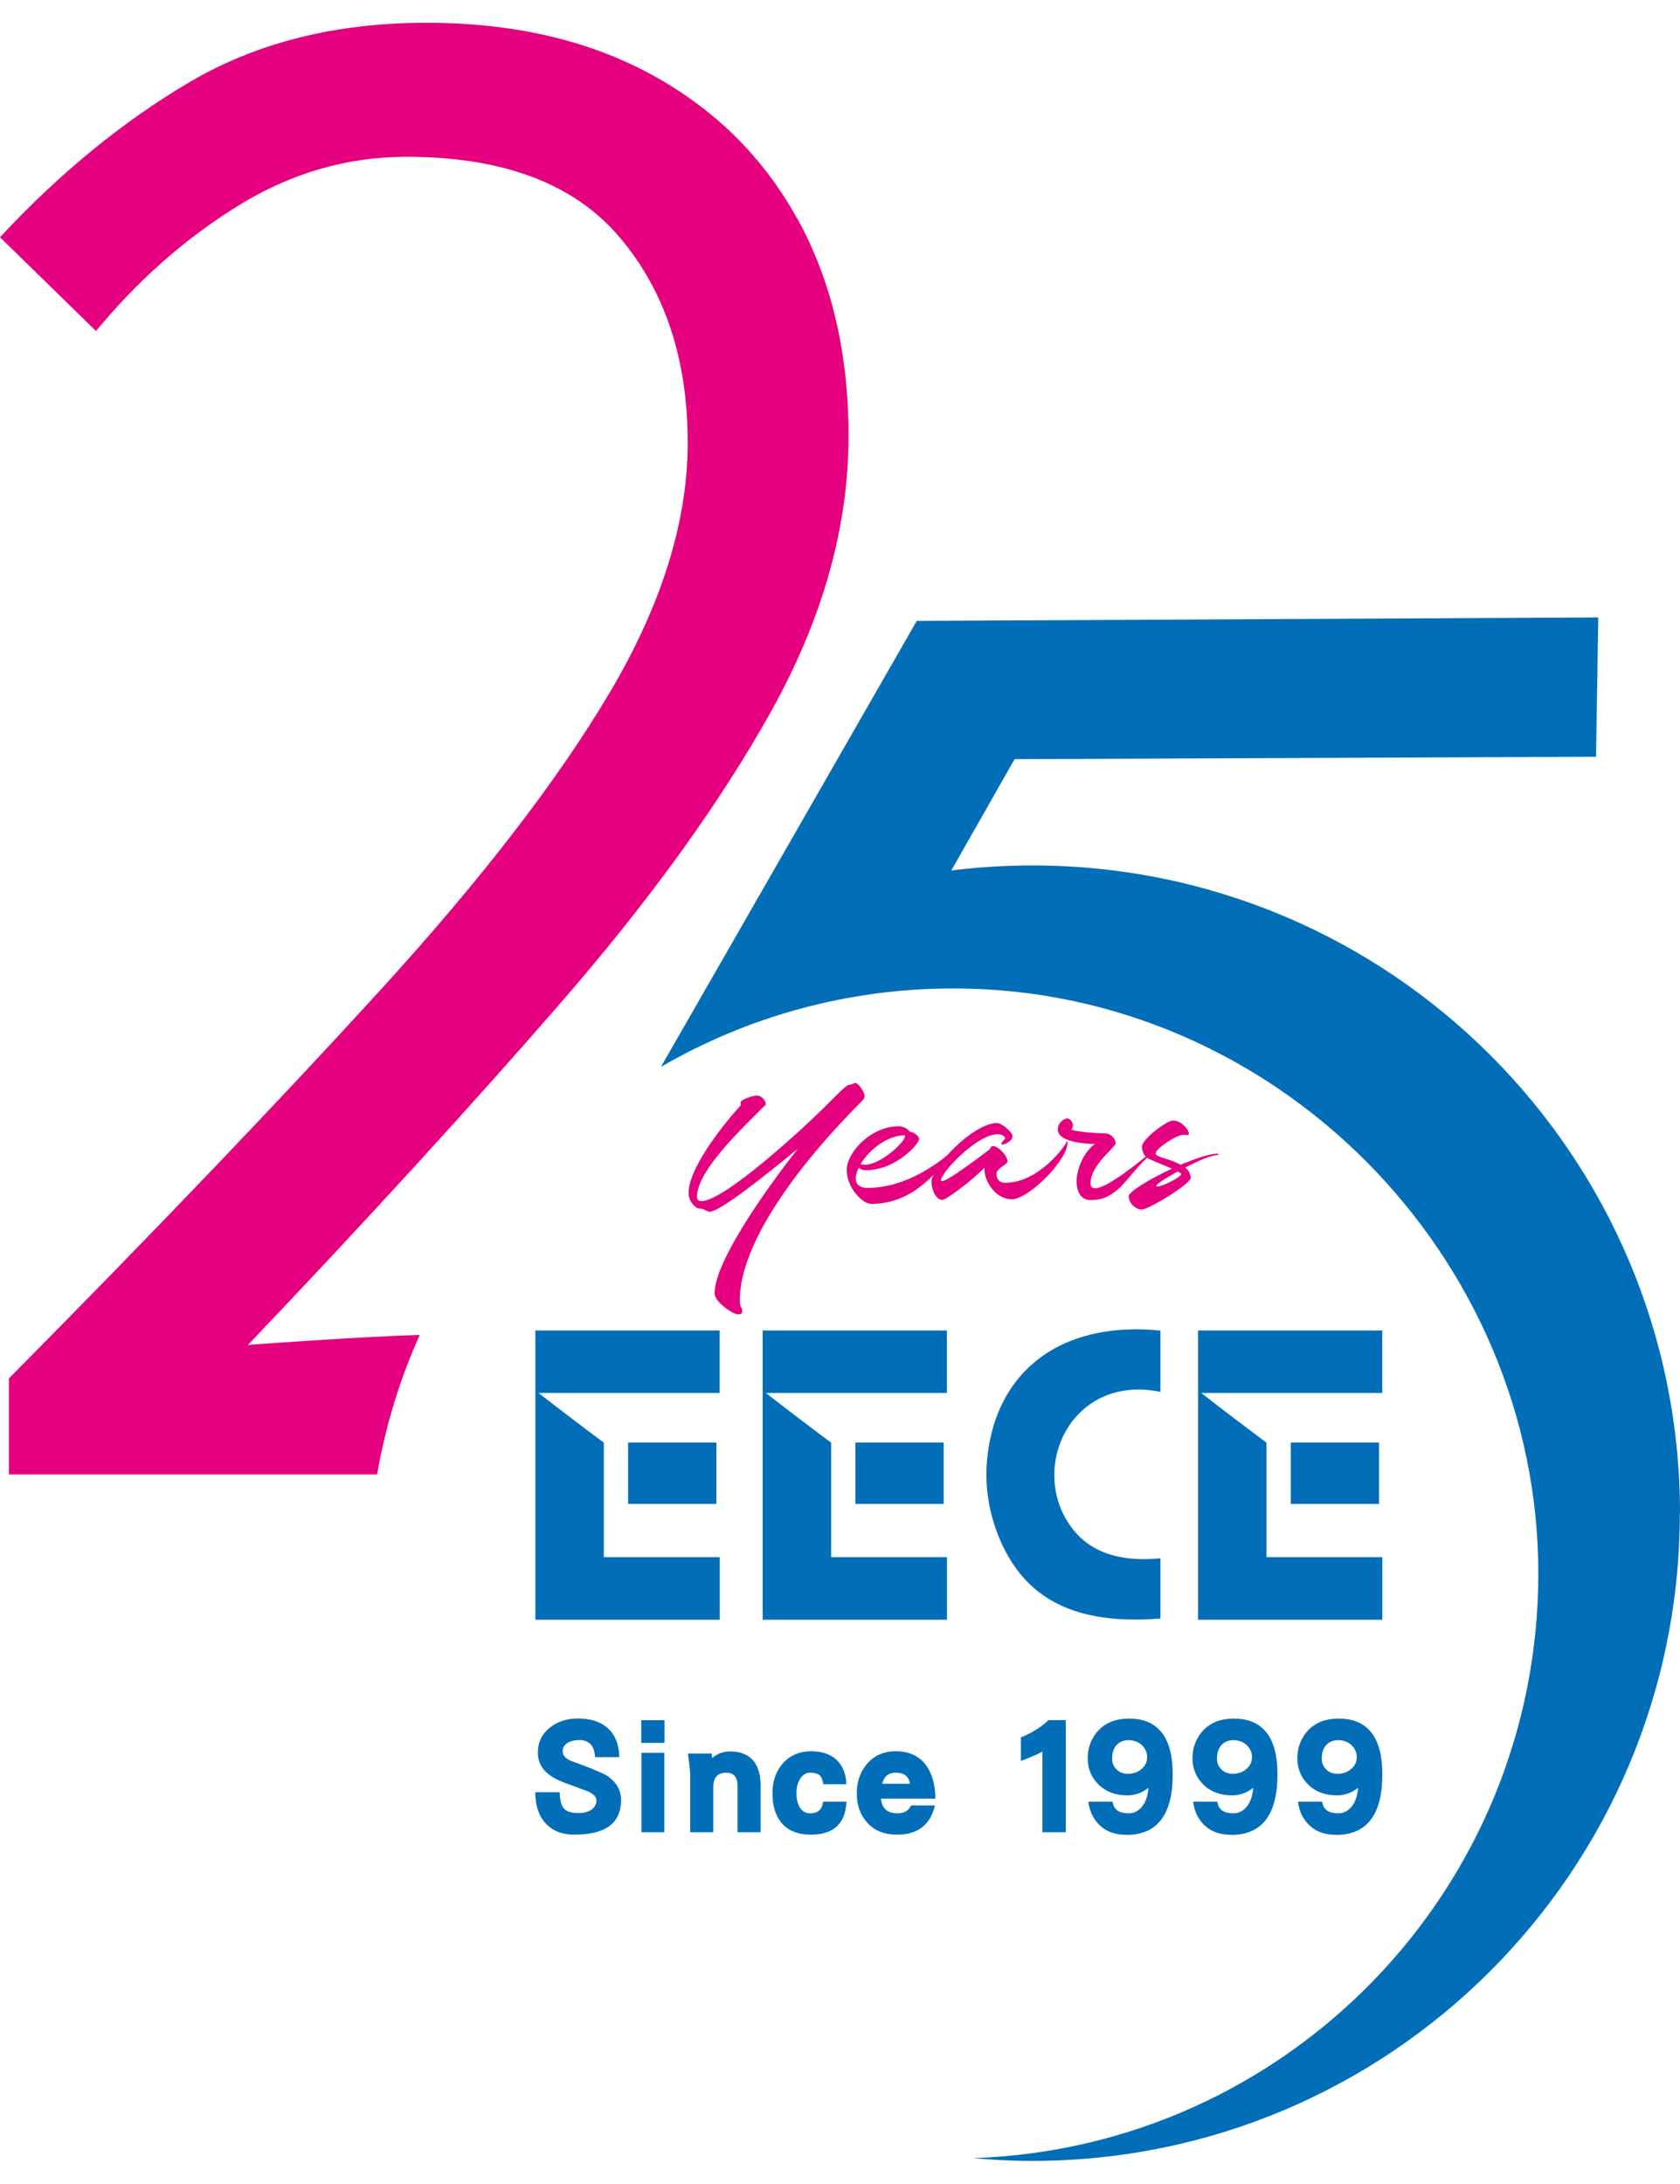 <?xml version="1.0" encoding="utf-8"?>
<!-- Generator: Adobe Illustrator 16.0.0, SVG Export Plug-In . SVG Version: 6.00 Build 0)  -->
<!DOCTYPE svg PUBLIC "-//W3C//DTD SVG 1.1//EN" "http://www.w3.org/Graphics/SVG/1.1/DTD/svg11.dtd">
<svg version="1.1" id="_圖層_1" xmlns="http://www.w3.org/2000/svg" xmlns:xlink="http://www.w3.org/1999/xlink" x="0px" y="0px"
	 width="803.421px" height="1043.987px" viewBox="546.271 0 803.421 1043.987" enable-background="new 546.271 0 803.421 1043.987"
	 xml:space="preserve">
<filter  id="outer-glow-1" filterUnits="userSpaceOnUse">
	<feOffset  dy="0" dx="0"></feOffset>
	<feGaussianBlur  result="blur" stdDeviation="0"></feGaussianBlur>
	<feFlood  flood-opacity="1" flood-color="#f9fbfe"></feFlood>
	<feComposite  in2="blur" operator="in"></feComposite>
	<feComposite  in="SourceGraphic" operator="over"></feComposite>
</filter>
<g>
	<path fill="#036EB8" d="M1349.609,723.399c0,171.068-138.662,309.689-309.69,309.689c-9.531,0-18.938-0.455-28.18-1.326
		c150.059-5.014,270.197-128.219,270.197-279.521c0-151.301-125.235-279.686-279.688-279.686
		c-50.931,0-98.796,13.634-139.905,37.504l35.516-61.871l86.818-151.344l325.936-1.657l-1.077,66.596l-278.07,1.16l-30.253,53.211
		c12.682-1.575,25.652-2.404,38.789-2.404c171.07,0,309.69,138.664,309.69,309.65H1349.609z"/>
	<path fill="#E4007F" d="M927.406,104.349c-16.369-29.548-39.7-52.465-69.911-68.876c-30.252-16.369-66.016-24.574-107.291-24.574
		c-43.431,0-81.143,9.448-113.177,28.305c-32.033,18.855-62.286,43.596-90.756,74.221l45.917,44.84
		c19.933-24.202,42.519-44.135,67.798-59.8s52.133-23.497,80.645-23.497c46.248,0,80.23,12.847,101.945,38.457
		c21.715,25.611,32.573,58.35,32.573,98.216c0,37.712-12.474,77.619-37.38,119.6c-24.906,41.979-61.582,89.513-109.985,142.516
		c-48.403,53.045-107.499,114.793-177.244,185.243v45.916h176.084c3.978-23.123,10.815-45.502,20.389-66.719
		c-7.998,0.248-16.162,0.621-24.533,1.076c-19.933,1.078-39.162,2.32-57.645,3.73c56.235-59.055,105.882-113.342,148.939-162.823
		s76.874-96.268,101.448-140.403c24.533-44.135,36.842-87.896,36.842-131.327c0-39.866-8.206-74.553-24.575-104.1H927.406z"/>
	<path fill="#036EB8" d="M821.027,877.104c-5.968,0-10.526-1.781-13.801-5.387c-3.273-3.523-4.973-8.496-4.973-14.879h11.687
		c0.083,3.938,0.829,6.631,2.113,7.916c1.326,1.367,3.605,2.031,6.962,2.031c2.445,0,4.477-0.498,6.134-1.617
		c1.533-1.16,2.362-2.611,2.362-4.475c0-1.533-1.368-3.025-4.145-4.311c-0.331-0.082-3.522-1.244-9.572-3.523
		c-4.394-1.533-7.667-3.273-9.822-5.139c-3.025-2.609-4.476-5.885-4.476-9.861c0-4.975,1.948-8.994,5.968-12.102
		c3.605-2.777,7.998-4.186,13.22-4.186c5.719,0,10.277,1.367,13.717,4.186c3.854,3.191,5.885,7.916,6.051,14.297h-11.604
		c-0.249-5.387-2.776-8.164-7.584-8.164c-2.362,0-4.228,0.498-5.719,1.451c-1.492,0.994-2.196,2.279-2.196,3.938
		c0,1.697,1.077,3.107,3.273,4.227c0.332,0.166,2.113,0.912,5.554,2.113c6.548,2.445,10.774,4.311,12.64,5.471
		c4.227,2.941,6.465,6.713,6.465,11.438c0,11.105-7.418,16.576-22.213,16.576H821.027z"/>
	<path fill="#036EB8" d="M852.937,833.258v-10.857h11.106v10.857H852.937z M853.02,875.944v-37.961h10.94v37.961H853.02z"/>
	<path fill="#036EB8" d="M898.978,875.944v-22.213c0-4.104-1.782-6.217-5.387-6.217c-4.187,0-6.217,2.363-6.217,6.963v21.467
		h-11.023V848.84c0-1.947-0.414-5.469-1.077-10.525h11.354l0.166,2.197c2.445-2.115,5.388-3.191,8.661-3.191
		c5.056,0,8.91,1.615,11.438,4.889c2.031,2.777,3.108,6.465,3.108,11.107v22.627H898.978L898.978,875.944z"/>
	<path fill="#036EB8" d="M934.078,877.104c-6.547,0-11.354-2.031-14.463-6.133c-2.61-3.357-3.937-7.916-3.937-13.801
		c0-5.221,1.45-9.697,4.393-13.469c3.439-4.227,8.164-6.465,14.215-6.465c4.973,0,8.909,1.326,11.852,3.938
		c3.108,2.777,4.725,6.797,4.891,11.852h-11.023c-0.332-2.113-0.912-3.605-1.865-4.393c-0.995-0.746-2.528-1.16-4.476-1.16
		s-3.522,0.994-4.725,2.943c-1.243,1.947-1.781,4.227-1.781,6.713c0,2.777,0.497,5.057,1.533,6.838
		c1.16,1.947,2.859,2.941,4.973,2.941c3.771,0,5.802-1.781,6.216-5.553h11.189C950.572,871.881,944.936,877.104,934.078,877.104
		L934.078,877.104z"/>
	<path fill="#036EB8" d="M967.563,859.948c0.498,4.641,3.108,6.961,7.833,6.961c3.273,0,5.47-1.242,6.548-3.771h11.438
		c-2.196,9.326-8.247,13.967-18.027,13.967c-6.382,0-11.271-2.031-14.711-6.133c-3.108-3.605-4.642-8.164-4.642-13.717
		c0-5.141,1.45-9.656,4.476-13.469c3.439-4.311,8.164-6.549,14.214-6.549c6.548,0,11.521,2.445,14.795,7.17
		c2.693,4.02,4.103,9.158,4.103,15.498h-25.983L967.563,859.948z M974.732,847.473c-3.605,0-5.719,1.781-6.548,5.305h13.22
		c-0.497-3.523-2.693-5.305-6.713-5.305H974.732z"/>
	<path fill="#036EB8" d="M1044.768,875.944v-38.541c-2.113,1.244-5.553,2.693-10.277,4.477v-11.273
		c5.388-2.195,9.78-4.973,13.221-8.246h8.246v53.584H1044.768z"/>
	<path fill="#036EB8" d="M1084.925,877.186c-5.222,0-9.49-1.449-12.64-4.475c-3.025-2.777-4.891-6.549-5.553-11.355h11.604
		c0.497,3.771,3.024,5.553,7.749,5.553c2.279,0,4.228-0.91,5.968-2.775c1.947-2.197,3.107-5.305,3.439-9.408
		c-3.108,2.445-6.465,3.605-10.111,3.605c-5.637,0-10.195-1.699-13.718-5.139s-5.222-7.666-5.222-12.723
		c0-5.055,1.782-9.779,5.388-13.469c3.605-3.605,8.413-5.387,14.298-5.387c13.965,0,20.969,8.91,20.969,26.688
		c0,19.271-7.418,28.928-22.13,28.928L1084.925,877.186z M1092.343,834.295c-1.782-1.533-3.854-2.363-6.3-2.363
		c-2.444,0-4.434,0.83-5.801,2.363c-1.451,1.615-2.114,3.771-2.114,6.381c0,2.113,0.663,3.938,2.114,5.223
		c1.367,1.449,3.19,2.113,5.47,2.113c2.528,0,4.642-0.746,6.465-2.279c1.782-1.533,2.693-3.439,2.693-5.719
		S1093.959,835.91,1092.343,834.295L1092.343,834.295z"/>
	<path fill="#036EB8" d="M1135.027,877.186c-5.222,0-9.49-1.449-12.64-4.475c-3.025-2.777-4.891-6.549-5.554-11.355h11.604
		c0.498,3.771,3.025,5.553,7.75,5.553c2.279,0,4.227-0.91,5.968-2.775c1.947-2.197,3.107-5.305,3.439-9.408
		c-3.108,2.445-6.465,3.605-10.112,3.605c-5.636,0-10.194-1.699-13.717-5.139s-5.222-7.666-5.222-12.723
		c0-5.055,1.782-9.779,5.388-13.469c3.605-3.605,8.412-5.387,14.297-5.387c13.966,0,20.97,8.91,20.97,26.688
		c0,19.271-7.418,28.928-22.13,28.928L1135.027,877.186z M1142.486,834.295c-1.781-1.533-3.854-2.363-6.299-2.363
		s-4.435,0.83-5.802,2.363c-1.45,1.615-2.113,3.771-2.113,6.381c0,2.113,0.663,3.938,2.113,5.223c1.367,1.449,3.19,2.113,5.47,2.113
		c2.528,0,4.642-0.746,6.465-2.279c1.782-1.533,2.694-3.439,2.694-5.719S1144.103,835.91,1142.486,834.295L1142.486,834.295z"/>
	<path fill="#036EB8" d="M1185.171,877.186c-5.222,0-9.49-1.449-12.64-4.475c-3.025-2.777-4.89-6.549-5.553-11.355h11.604
		c0.497,3.771,3.025,5.553,7.749,5.553c2.279,0,4.228-0.91,5.968-2.775c1.947-2.197,3.108-5.305,3.439-9.408
		c-3.107,2.445-6.465,3.605-10.111,3.605c-5.636,0-10.194-1.699-13.717-5.139c-3.523-3.439-5.222-7.666-5.222-12.723
		c0-5.055,1.781-9.779,5.387-13.469c3.605-3.605,8.413-5.387,14.298-5.387c13.966,0,20.969,8.91,20.969,26.688
		c0,19.271-7.418,28.928-22.129,28.928L1185.171,877.186z M1192.589,834.295c-1.782-1.533-3.854-2.363-6.299-2.363
		c-2.445,0-4.435,0.83-5.802,2.363c-1.451,1.615-2.113,3.771-2.113,6.381c0,2.113,0.663,3.938,2.113,5.223
		c1.367,1.449,3.19,2.113,5.47,2.113c2.528,0,4.642-0.746,6.465-2.279c1.782-1.533,2.694-3.439,2.694-5.719
		S1194.205,835.91,1192.589,834.295L1192.589,834.295z"/>
	<rect x="846.638" y="689.664" fill="#036EB8" width="42.229" height="29.342"/>
	<g filter="url(#outer-glow-1)">
		<path fill="#036EB8" d="M802.254,636.082h88.146v29.879h-86.57c9.324,7.252,21.011,16.162,31.205,23.746v54.742
			c17.239,0,40.28,0,55.407,0v29.922h-88.146c0-45.875,0-93.201,0-138.248L802.254,636.082z"/>
		<rect x="955.338" y="689.664" fill="#036EB8" width="42.229" height="29.342"/>
		<path fill="#036EB8" d="M910.954,636.082H999.1v29.879h-86.57c9.324,7.252,21.011,16.162,31.205,23.746v54.742
			c17.239,0,40.281,0,55.407,0v29.922h-88.146c0-45.875,0-93.201,0-138.248L910.954,636.082z"/>
		<rect x="1163.539" y="689.664" fill="#036EB8" width="42.229" height="29.342"/>
		<path fill="#036EB8" d="M1119.155,636.082h88.146v29.879h-86.571c9.324,7.252,21.011,16.162,31.206,23.746v54.742
			c17.239,0,40.28,0,55.406,0v29.922h-88.146c0-45.875,0-93.201,0-138.248L1119.155,636.082z"/>
		<path fill="#036EB8" d="M1101.211,636.082v29.34c-41.399-8.496-62.037,33.857-44.425,62.037
			c7.915,12.682,21.55,19.727,44.425,17.529v28.803c-28.305,2.236-48.569-3.109-62.452-16.369
			c-13.51-12.93-21.964-35.641-20.638-56.982c2.735-43.182,33.94-69.289,83.09-64.316V636.082z"/>
	</g>
	<path fill="#E4007F" d="M908.302,523.734c2.238,0,4.186,2.611,4.186,3.979c0,0.29,0,0.373-0.165,0.539
		c-10.775,10.857-32.739,31.247-32.739,43.969c0,1.201,0.829,2.029,2.114,2.029c10.857,0,48.485-34.603,58.515-44.59
		c5.47-5.47,10.857-11.022,11.977-11.022c1.782,0,2.32-0.912,3.149-0.912c1.409,0,4.435,4.559,4.435,6.216
		c0,0.912-0.539,1.575-0.829,1.948c-32.448,32.449-58.888,69.291-58.888,95.687c0,3.813,1.201,3.439,1.201,5.016
		c0,1.574-0.829,1.781-2.113,1.781c-2.32,0-11.147-5.926-11.147-10.029c0-14.172,21.342-45.543,39.783-69.164
		c-15.872,13.178-37.38,30.127-42.104,30.127c-1.491,0-2.693-1.574-5.097-1.574c-1.782,0-5.015-3.439-5.015-7.336
		c0-14.379,23.538-40.612,24.947-41.938v-0.166c0-0.29-0.083-0.829-0.083-1.284c0-1.202,5.637-3.232,7.874-3.232V523.734z"/>
	<path fill="#E4007F" d="M981.197,540.891c2.237,0.539,4.642,2.113,4.642,3.73c0,1.947-10.775,14.836-25.611,14.836
		c-1.657,0-2.693-0.539-3.232-1.285c-0.911,1.947-1.491,3.729-1.491,5.18c0,2.693,1.657,4.559,5.677,4.559
		c21.799,0,39.784-16.867,41.938-19.021c0.083-0.082,0.291-0.166,0.456-0.166c0.083,0,0.166,0,0.166,0.166
		c0,0.373-0.539,1.285-2.486,3.232c-5.554,5.553-16.701,23.455-38.375,23.455c-4.062,0-11.687-7.625-11.687-16.244
		c0-8.164,11.313-20.886,24.865-20.886c1.657,0,4.061,0.911,5.18,2.404L981.197,540.891z M979.166,542.756
		c-8.826,0-17.322,7.127-21.342,13.799c0.539,0.166,1.202,0.291,2.031,0.291c7.5,0,19.187-10.775,19.187-13.635l0.083-0.455H979.166
		z"/>
	<path fill="#E4007F" d="M1028.15,555.188c0,1.492-5.305,3.357-5.305,5.844s1.036,4.434,4.186,4.434
		c16.328,0,29.216-18.357,29.216-19.477c0-0.291,0.083-0.373,0.166-0.373c0.166,0,0.373,0.373,0.373,0.828
		c0,8.164-18.565,26.896-26.605,26.896s-13.096-8.828-13.096-14.008v-1.035c-6.589,6.672-18.441,15.373-20.223,15.373
		c-2.487,0-5.098-3.895-5.098-8.826c0-6.963,20.017-27.931,31.247-27.931c2.32,0,7.5,4.351,7.5,6.298
		c0,2.238-3.604,3.979-4.931,3.979c-0.29,0-0.456-0.082-0.456-0.289c0-1.037,1.781-2.031,1.781-2.693
		c0-0.664-1.035-1.949-3.439-1.949c-10.111,0-27.186,18.441-27.186,21.965c0,0.289,0.166,0.455,0.456,0.455
		c2.859,0,18.938-12.225,22.71-15.125c0.539-1.037,1.036-1.658,1.492-1.658c2.983,0,7.128,4.932,7.128,7.127L1028.15,555.188z"/>
	<path fill="#E4007F" d="M1079.786,546.569c0,1.947-11.977,10.277-11.977,19.104c0,1.783,0.829,2.404,2.237,2.404
		c6.299,0,24.409-15.375,26.979-17.447c0.29-0.289,0.539-0.373,0.746-0.373c0.083,0,0.166,0.084,0.166,0.166
		c0,0.166-0.083,0.373-0.456,0.664c-6.134,4.932-12.889,14.463-16.494,17.445c-3.522,2.859-6.672,5.182-13.178,5.182
		c-5.015,0-6.673-4.643-6.673-8.828c0-6.381,3.73-14.379,8.703-17.984c0,0-17.695,0.082-17.695-6.88
		c0-3.356,2.983-5.304,4.435-5.304c1.284,0,2.776,1.491,2.776,3.149c0,0.911-0.29,1.781-0.746,2.32
		c4.559,1.119,12.889,1.658,15.872,1.658c3.729,0,5.305,3.357,5.305,4.641V546.569z"/>
	<path fill="#E4007F" d="M1098.808,551.375c0,1.865,6.755,2.486,12.06,5.471c7.128-2.984,13.924-5.305,17.529-5.305
		c0.373,0,0.539,0.082,0.539,0.291c0,0.207-0.166,0.373-0.539,0.373c-2.611,0-9.2,2.775-15.375,6.008l1.202,1.037
		c0.911,0.91,1.492,3.066,1.492,3.813c0,3.066-20.39,15.209-23.373,15.209c-2.984,0-6.3-3.068-6.3-6.301
		c0-2.32,10.112-8.328,20.68-13.26c-4.642-2.031-11.396-4.559-12.225-5.389c-1.285-1.283-2.114-3.066-2.114-5.18
		c0-3.439,11.77-12.432,14.836-12.432c4.186,0,7.626,4.559,7.626,6.215c0,0.664-0.373,0.746-0.829,0.746
		c-0.539,0-1.202-0.166-1.658-0.166c-3.604,0-13.427,6.674-13.427,8.91L1098.808,551.375z M1099.844,567.248
		c2.32,0,11.313-4.559,11.313-5.928c0-0.289-0.663-0.744-1.575-1.283c-5.678,3.066-10.277,6.008-10.277,6.879
		c0,0.166,0.166,0.373,0.539,0.373V567.248z"/>
</g>
</svg>
